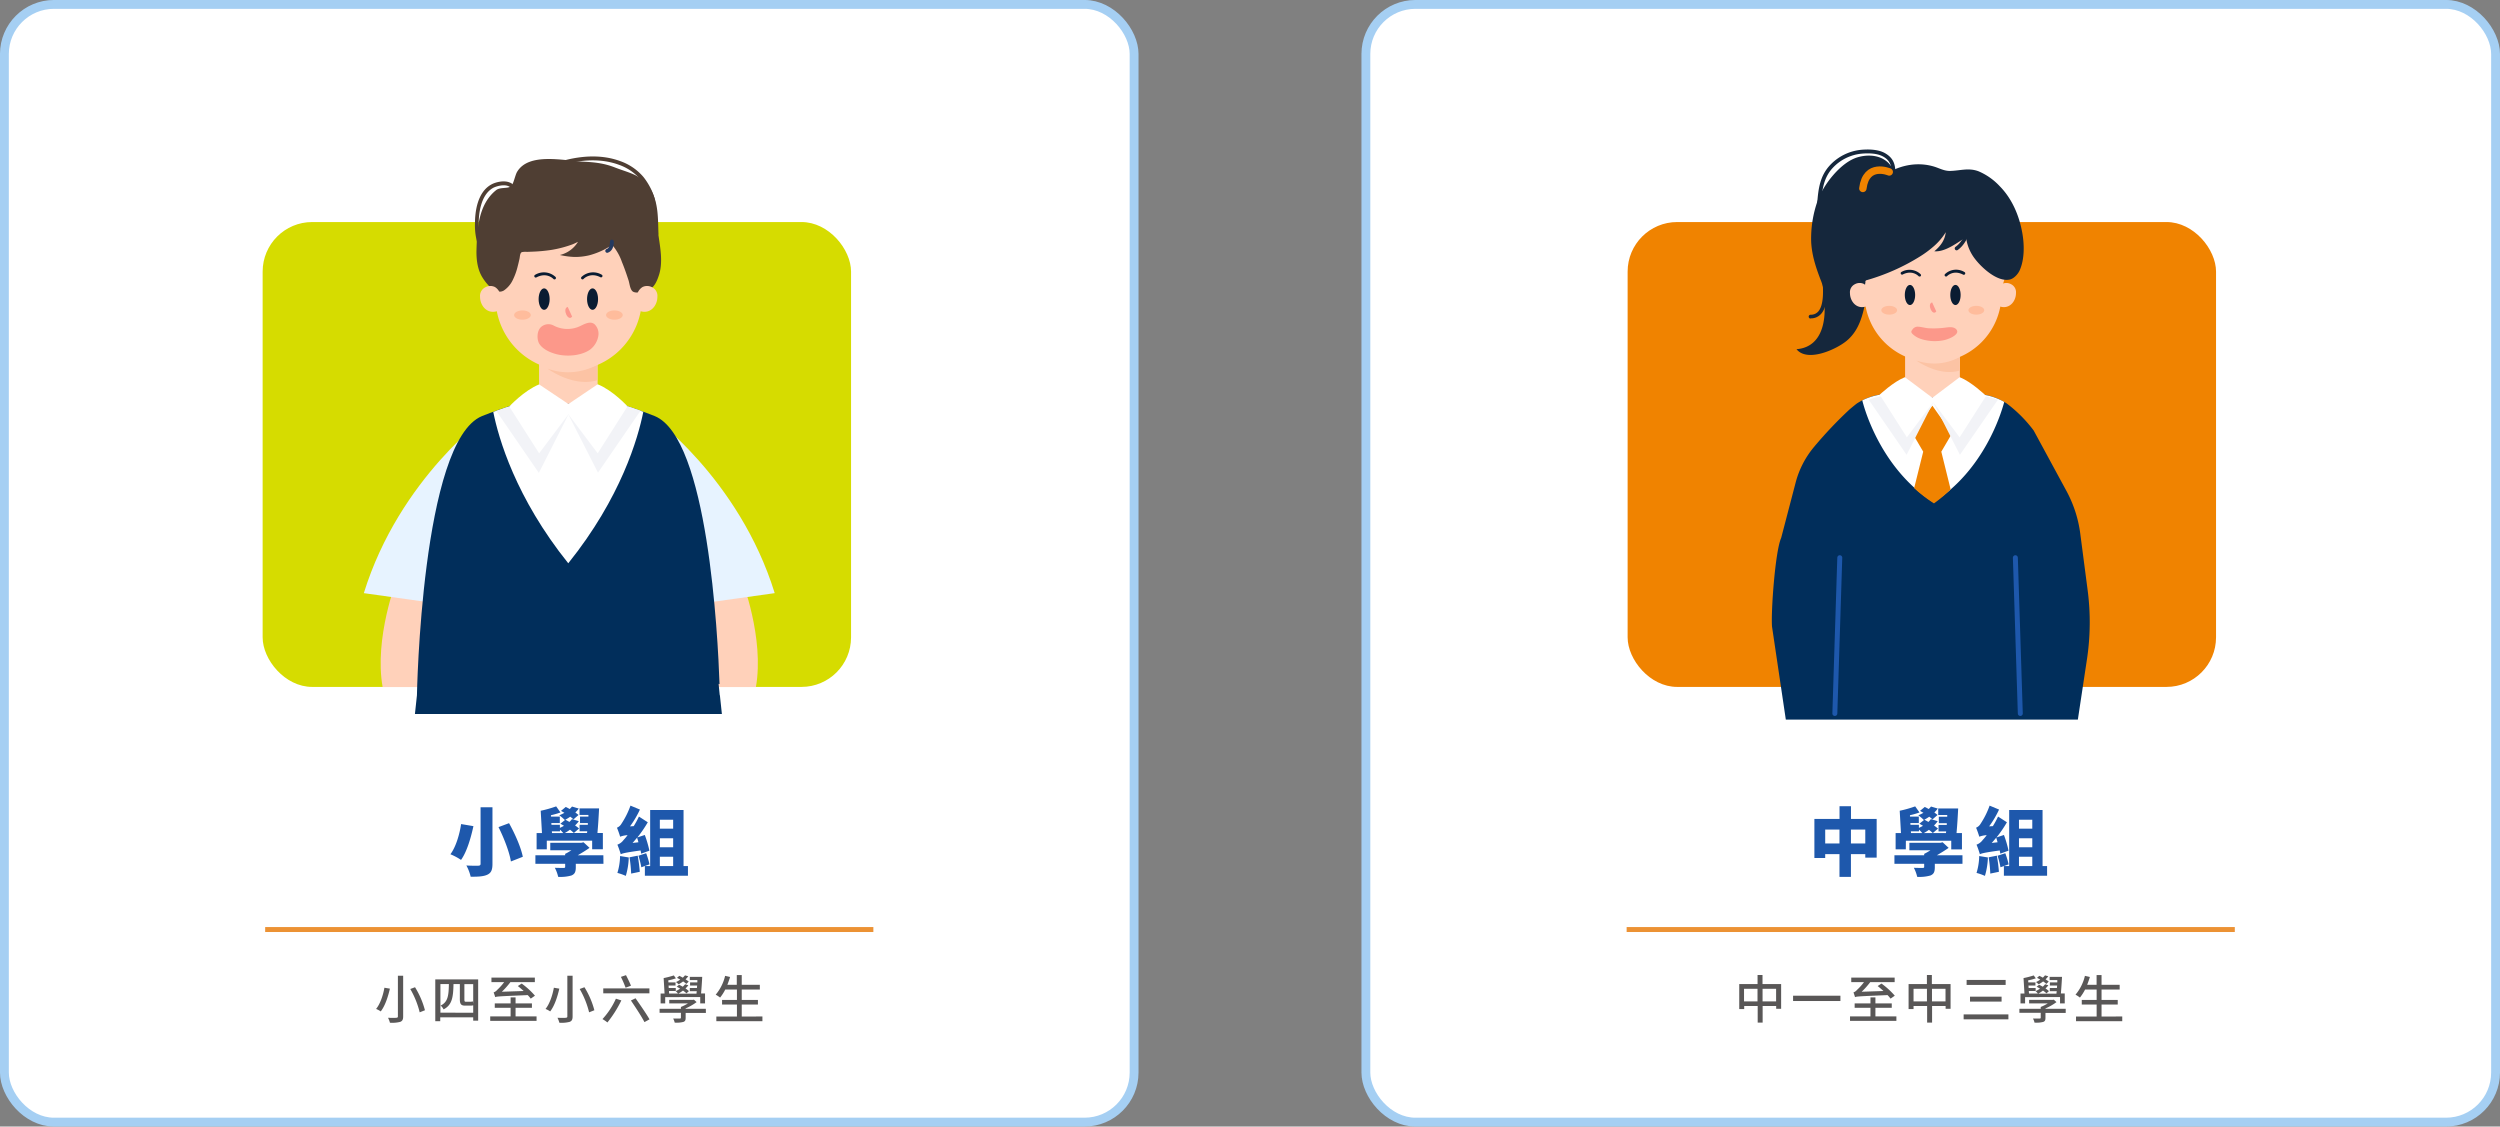 <svg xmlns="http://www.w3.org/2000/svg" viewBox="0 0 1008.6 454.49">
  <rect x="0" y="0" width="1008.6" height="454.49" fill="#808080" stroke="none"/>
  <defs>
    <style>
      .cls-1, .cls-14 {
        fill: #fff;
      }

      .cls-1 {
        stroke: #a5cff3;
        stroke-width: 3.57px;
      }

      .cls-1, .cls-17, .cls-18 {
        stroke-linecap: round;
        stroke-linejoin: round;
      }

      .cls-2 {
        fill: #d6dc00;
      }

      .cls-3 {
        fill: #f08300;
      }

      .cls-4 {
        fill: #ffd1ba;
      }

      .cls-5 {
        fill: #4f3e33;
      }

      .cls-6 {
        fill: #fcc3a4;
      }

      .cls-7 {
        fill: #0a1c32;
      }

      .cls-8 {
        fill: #fc988a;
      }

      .cls-9 {
        fill: #fd988d;
      }

      .cls-10 {
        fill: #ffbc9c;
      }

      .cls-11 {
        fill: #243a61;
      }

      .cls-12 {
        fill: #e7f3ff;
      }

      .cls-13 {
        fill: #012e5b;
      }

      .cls-15 {
        fill: #f2f3f7;
      }

      .cls-16 {
        fill: #15273c;
      }

      .cls-17, .cls-18, .cls-21 {
        fill: none;
      }

      .cls-17 {
        stroke: #1e58ac;
      }

      .cls-17, .cls-21 {
        stroke-width: 2px;
      }

      .cls-18 {
        stroke: #f08300;
        stroke-width: 3px;
      }

      .cls-19 {
        fill: #595757;
      }

      .cls-20 {
        fill: #1e58ac;
      }

      .cls-21 {
        stroke: #ec9234;
        stroke-miterlimit: 10;
      }
    </style>
  </defs>
  <g id="图层_2" data-name="图层 2">
    <g id="graphic">
      <rect class="cls-1" x="1.78" y="1.78" width="455.76" height="450.93" rx="20"/>
      <rect class="cls-1" x="551.05" y="1.78" width="455.76" height="450.93" rx="20"/>
      <rect class="cls-2" x="105.96" y="89.58" width="237.39" height="187.55" rx="20"/>
      <rect class="cls-3" x="656.65" y="89.58" width="237.39" height="187.55" rx="20"/>
      <g>
        <path class="cls-4" d="M299.23,233.75s9.24,23.63,5.73,43.45H279.25l1.11-42.34Z"/>
        <path class="cls-5" d="M193.83,100.15a.79.79,0,0,1-.73-.5,25.68,25.68,0,0,1-1.48-9.4c0-4.63.88-12.85,6.81-15.93,1.56-.81,4.76-1.67,7.17-.71A4,4,0,0,1,208,76.05a.78.78,0,0,1-1.48.52A2.43,2.43,0,0,0,205,75.06c-1.81-.71-4.53,0-5.88.65-5.39,2.8-6,11.1-6,14.54a24.1,24.1,0,0,0,1.38,8.83.77.77,0,0,1-.44,1A.75.75,0,0,1,193.83,100.15Z"/>
        <path class="cls-5" d="M263.6,83.28a.78.78,0,0,1-.78-.78c0-3-2.32-7.52-4.54-10.2a20,20,0,0,0-8.59-5.82c-6-2.21-13-2.37-20.89-.46a43.09,43.09,0,0,1-10.35.84.78.78,0,0,1,0-1.56,41.06,41.06,0,0,0,10-.8c8.21-2,15.55-1.81,21.8.51a21.68,21.68,0,0,1,9.26,6.3c1.95,2.36,4.86,7.3,4.89,11.18a.8.8,0,0,1-.78.79Z"/>
        <g>
          <path class="cls-4" d="M217.48,134.09v28.72h.1c.31.39,2.57,2,11.47,2s11.56-1.58,12-2h.06V134.09Z"/>
          <path class="cls-6" d="M220.9,148.72s10.26,7.63,20,4.7v-6.26A24.21,24.21,0,0,1,220.9,148.72Z"/>
          <polygon class="cls-4" points="205.87 114.74 200.39 114.74 209.44 87.03 232.55 78.36 255.8 87.54 261.85 108.45 258.99 117.89 205.87 114.74"/>
          <path class="cls-4" d="M259,120.07a29.54,29.54,0,1,1-29.54-29.54A29.53,29.53,0,0,1,259,120.07Z"/>
          <path class="cls-5" d="M265.64,93.89c-.21-5.76,0-12-3-17.18-3.66-6.27-8.22-6.68-14.53-9.14-4.37-1.7-8.06-2.11-12.88-2.35-7.76-.39-21.86-3.81-26.6,4.09-.83,1.38-1.43,5-2.48,5.83-1.35,1.08-4.37.27-6,1.58-7.13,5.68-7.67,15.68-7.91,23.93-.12,3.84.34,8,2.41,11.31,1.54,2.47,5.18,7.18,8.59,5.26a10.58,10.58,0,0,0,3.65-4.3,26,26,0,0,0,2-5.61c.25-.94.46-1.87.68-2.81s.16-2.44,1-2.79a7.74,7.74,0,0,1,2.05-.09l2-.08a67.88,67.88,0,0,0,7.8-.71,46.21,46.21,0,0,0,8.39-2.19c.8-.3,1.6-.72,2.37-1.07a11.72,11.72,0,0,1-7.31,5.31,32,32,0,0,0,5.93.79,24.69,24.69,0,0,0,5.87-.66,29.86,29.86,0,0,0,7.83-3.3c.33-.19.66-.39,1-.55.54-.25.51-.28.94.21a21.25,21.25,0,0,1,3.48,6.35c1,2.41,1.83,4.85,2.64,7.32.43,1.31.54,3.21,1.45,4.3,1.25,1.5,5.82.19,7.24-.66,1.94-1.17,2.89-3.53,3.59-5.67,1.69-5.16.53-11-.2-16.19C265.68,94.51,265.66,94.2,265.64,93.89Z"/>
          <g>
            <g>
              <path class="cls-7" d="M221.75,120.67c0,2.39-1,4.33-2.23,4.33s-2.22-1.94-2.22-4.33,1-4.33,2.22-4.33S221.75,118.28,221.75,120.67Z"/>
              <path class="cls-7" d="M241.28,120.67c0,2.39-1,4.33-2.22,4.33s-2.22-1.94-2.22-4.33,1-4.33,2.22-4.33S241.28,118.28,241.28,120.67Z"/>
            </g>
            <path class="cls-7" d="M235,112.72a.58.58,0,0,1-.4-.16.59.59,0,0,1,0-.83,6.85,6.85,0,0,1,8.25-.85.58.58,0,0,1-.55,1c-4.17-2.19-6.81.59-6.84.62A.56.56,0,0,1,235,112.72Z"/>
            <path class="cls-7" d="M223.69,112.72a.56.56,0,0,1-.43-.19c-.12-.12-2.71-2.8-6.85-.62a.57.57,0,0,1-.79-.24.58.58,0,0,1,.25-.79,6.86,6.86,0,0,1,8.25.85.59.59,0,0,1,0,.83A.54.54,0,0,1,223.69,112.72Z"/>
            <path class="cls-8" d="M241.46,135c0-.07,0-.14,0-.2a5.26,5.26,0,0,0-1.7-4.08c-1.71-1.28-3.91,0-5.55.76a11.89,11.89,0,0,1-10.76-.1,4.45,4.45,0,0,0-5.21.59c-1.69,1.55-1.76,5.17-.54,6.92,1.5,2.14,4.35,3.36,6.8,4,4.14,1.08,9.83.69,13.45-1.76A8.67,8.67,0,0,0,241.46,135Z"/>
            <path class="cls-9" d="M229.05,123.83c-2.35.55.08,6.13,1.77,3.9Z"/>
            <path class="cls-10" d="M214.15,127.11c0,1-1.51,1.87-3.37,1.87s-3.37-.84-3.37-1.87,1.51-1.87,3.37-1.87S214.15,126.08,214.15,127.11Z"/>
            <path class="cls-10" d="M244.51,127.11c0,1,1.51,1.87,3.37,1.87s3.36-.84,3.36-1.87-1.5-1.87-3.36-1.87S244.51,126.08,244.51,127.11Z"/>
          </g>
        </g>
        <path class="cls-11" d="M245,102a.78.78,0,0,1-.26-1.52c1.15-.41,1.33-2,1.34-3a.78.78,0,0,1,.78-.78h0a.78.78,0,0,1,.78.79c0,2.33-.86,3.9-2.38,4.44A.75.75,0,0,1,245,102Z"/>
        <path class="cls-4" d="M200.27,125.61c1.78-.48,2.24-2.9,2.07-4.48-.24-2.12-.73-4.09-2.66-5.33a4.2,4.2,0,0,0-3.94.14,3.86,3.86,0,0,0-2.07,3.78C193.67,123.27,196.42,126.65,200.27,125.61Z"/>
        <path class="cls-4" d="M258.63,125.61c-1.78-.48-2.24-2.9-2.07-4.48.24-2.12.73-4.09,2.66-5.33a4.2,4.2,0,0,1,3.94.14,3.84,3.84,0,0,1,2.06,3.78C265.23,123.27,262.48,126.65,258.63,125.61Z"/>
        <path class="cls-12" d="M256.11,184.33,261.85,167s36.27,25.68,50.7,72.3L264.82,246Z"/>
        <path class="cls-4" d="M160.1,233.75s-9.24,23.63-5.73,43.45h25.71L179,234.86Z"/>
        <path class="cls-12" d="M203.22,184.33,197.48,167s-36.27,25.68-50.7,72.3L194.51,246Z"/>
        <path class="cls-13" d="M290.43,280.46h-.06v0l-.46-4.59.38.15c-.68-19.78-4.71-99.35-26.13-108.15-4.47-1.79-9.24-3.48-14.32-5l-20.52.06-20.53-.06c-5.09,1.52-9.87,3.21-14.34,5C170,178,168.21,280.5,168.21,280.5l-.81,7.56s123.84,0,123.84,0Z"/>
        <g>
          <path class="cls-14" d="M199,166.18c2.11,10.56,9,34.57,30.26,61.07,21.33-26.55,28.18-50.6,30.28-61.12q-4.63-1.71-9.67-3.22l-20.52.06-20.52-.06C205.38,163.93,202.11,165,199,166.18Z"/>
          <g>
            <path class="cls-15" d="M205.45,164c-1.78.57-3.53,1.17-5.23,1.78l17.17,25L229.45,167l-11.94,15.88Z"/>
            <path class="cls-15" d="M241.13,182.88,229.19,167l12.06,23.69,17.17-25c-1.71-.61-3.45-1.21-5.24-1.78Z"/>
          </g>
          <path class="cls-14" d="M210.72,165.89,205.45,164s6-6.48,12.06-8.91L229.32,163Z"/>
          <path class="cls-14" d="M247.92,165.89l5.26-1.94s-5.94-6.48-12.05-8.91L229.32,163Z"/>
        </g>
      </g>
      <g>
        <g>
          <g>
            <path class="cls-13" d="M820.47,173.69a54.55,54.55,0,0,0-10.84-10.89A24.33,24.33,0,0,0,798.55,159l-19.17.06L760.21,159a24.33,24.33,0,0,0-11.08,3.78c-1,.78-2,1.6-3,2.45a168.48,168.48,0,0,0-14.32,15.13,37,37,0,0,0-7.4,14.42L718.6,217c-2.42,5.32-4.18,30-3.69,35.86l5.56,37.45H838.29L842,265.73a99.81,99.81,0,0,0,.24-27.62l-3-23A49.54,49.54,0,0,0,833.65,198Z"/>
            <path class="cls-16" d="M756.21,98.28c1.37-9.18,9.76-17,8.41-26.67-1.08-7.74-8.31-10.15-15.14-8.17S735.63,74.5,733.33,80.92A45.53,45.53,0,0,0,730.7,97.6c.29,5.68,2.06,10.8,4.09,16,1.34,3.42,1.39,7.88,1.35,11.53-.07,7.57-2.78,15.07-11.36,15.75,4.38,5.48,16.2,0,20.25-3.4,5.18-4.3,6.58-10.67,7.82-17,.72-3.64,2.25-7.06,2.69-10.76S755.64,102.08,756.21,98.28Z"/>
            <path class="cls-16" d="M730.48,128.53a.78.78,0,1,1,0-1.56,3.89,3.89,0,0,0,3-1.22c2.46-2.63,2-9,1.9-11.34-.1-1.58-.25-3.2-.39-4.76-.21-2.28-.43-4.63-.51-7-.09-2.68-.4-5.43-.69-8.09a68,68,0,0,1-.63-12.85c.44-5.67,1.12-10.71,5.07-15a19.88,19.88,0,0,1,12.5-6.26c2.84-.27,6.81-.26,9.63,1.27,3.59,2,4.32,4.66,4.32,8.12a.78.78,0,0,1-1.56,0c0-3.07-.58-5.15-3.5-6.74-2.48-1.35-6.12-1.34-8.74-1.09a18.3,18.3,0,0,0-11.51,5.76c-3.6,3.88-4.24,8.65-4.65,14a67.62,67.62,0,0,0,.62,12.55c.3,2.7.61,5.48.7,8.22.08,2.29.3,4.62.5,6.88.15,1.57.3,3.19.4,4.8.28,4.37.27,9.74-2.32,12.5a5.42,5.42,0,0,1-4.14,1.72Z"/>
            <g>
              <path class="cls-4" d="M768.59,131.66v27h.14c.29.39,2.4,1.84,10.73,1.84s10.83-1.45,11.24-1.84h0v-27Z"/>
              <path class="cls-6" d="M773,145.36s9.05,6.73,17.65,4.14V144A21.31,21.31,0,0,1,773,145.36Z"/>
              <polygon class="cls-4" points="757.76 113.68 752.63 113.68 761.11 87.69 782.74 79.54 804.5 88.12 810.17 107.69 807.49 116.58 757.76 113.68"/>
              <path class="cls-4" d="M807.49,118.55A27.65,27.65,0,1,1,779.84,90.9,27.65,27.65,0,0,1,807.49,118.55Z"/>
              <path class="cls-16" d="M815.86,93.88c-1.22-6.88-4.15-13.78-9.11-18.78a25.08,25.08,0,0,0-8.54-6c-4.1-1.54-7.49-.19-11.6-.14-2.26,0-4-1-6.1-1.68C770,64,759,69.17,752.76,77.71a39.23,39.23,0,0,0-7.6,21,30.48,30.48,0,0,0,.59,9.09c.46,1.83,1.8,6.35,4.17,6a20.67,20.67,0,0,0,2.45-.56,84.53,84.53,0,0,0,22.6-10,42.59,42.59,0,0,0,5.33-4A24.89,24.89,0,0,0,785,93.68c-.38,3.31-2.12,5.57-4.61,7.7,4.43.36,9.3-3.53,12.79-5.66a17.73,17.73,0,0,0,3.61,8.73c2.71,3.55,9,9.4,14,8.33,1.73-.37,3.38-2.22,4.06-3.79C816.68,104.84,816.81,99.19,815.86,93.88Z"/>
              <path class="cls-4" d="M752.52,123.73c1.67-.44,2.11-2.71,1.94-4.18-.22-2-.68-3.84-2.49-5a4,4,0,0,0-3.69.14,3.58,3.58,0,0,0-1.93,3.53C746.35,121.54,748.92,124.71,752.52,123.73Z"/>
              <path class="cls-4" d="M807.15,123.73c-1.66-.44-2.1-2.71-1.93-4.18.22-2,.68-3.84,2.49-5a4,4,0,0,1,3.69.14,3.59,3.59,0,0,1,1.93,3.53C813.33,121.54,810.76,124.71,807.15,123.73Z"/>
              <g>
                <g>
                  <path class="cls-7" d="M772.65,119c0,2.25-.94,4.07-2.09,4.07s-2.09-1.82-2.09-4.07.94-4.06,2.09-4.06S772.65,116.76,772.65,119Z"/>
                  <path class="cls-7" d="M791,119c0,2.25-.94,4.07-2.09,4.07s-2.09-1.82-2.09-4.07.93-4.06,2.09-4.06S791,116.76,791,119Z"/>
                  <g>
                    <path class="cls-7" d="M785.1,111.56a.57.57,0,0,1-.4-.16.57.57,0,0,1,0-.82,6.48,6.48,0,0,1,7.85-.82.57.57,0,0,1,.24.79.58.58,0,0,1-.79.25c-3.93-2.07-6.42.55-6.44.57A.57.57,0,0,1,785.1,111.56Z"/>
                    <path class="cls-7" d="M774.41,111.56a.56.56,0,0,1-.43-.19c-.1-.1-2.55-2.63-6.45-.57a.59.59,0,0,1-.54-1,6.49,6.49,0,0,1,7.85.82.57.57,0,0,1,0,.82A.54.54,0,0,1,774.41,111.56Z"/>
                    <path class="cls-10" d="M765.37,125.16c0,1-1.43,1.78-3.19,1.78s-3.19-.8-3.19-1.78,1.43-1.77,3.19-1.77S765.37,124.18,765.37,125.16Z"/>
                    <path class="cls-10" d="M794.14,125.16c0,1,1.42,1.78,3.19,1.78s3.19-.8,3.19-1.78-1.43-1.77-3.19-1.77S794.14,124.18,794.14,125.16Z"/>
                  </g>
                </g>
                <path class="cls-8" d="M789.63,133.64a1.6,1.6,0,0,0-.57-.95c-1.16-1-2.95-.68-4.57-.47a36.8,36.8,0,0,1-6.29.22c-1.58-.07-3.14-.67-4.73-.64a2.57,2.57,0,0,0-2,1.27c-.54.68-.47,1.08.19,1.74a9,9,0,0,0,3.52,2,18.13,18.13,0,0,0,9.26.4C786.39,136.75,789.82,135.25,789.63,133.64Z"/>
                <path class="cls-9" d="M779.51,122c-2.21.52.07,5.75,1.66,3.66Z"/>
              </g>
            </g>
            <path class="cls-16" d="M789.4,101a.78.78,0,0,1-.45-1.42c2-1.43,3-3.38,4.09-5.65l.16-.31a.78.78,0,0,1,1-.36.78.78,0,0,1,.36,1.05l-.15.31c-1.17,2.35-2.26,4.58-4.6,6.24A.8.8,0,0,1,789.4,101Z"/>
            <g>
              <path class="cls-14" d="M758.29,159.28s5.56-5.27,10.22-7.11l11.06,8.29L771.15,165Z"/>
              <path class="cls-14" d="M800.85,159.34s-5.57-5.33-10.23-7.17l-11,8.29L788,165Z"/>
              <path class="cls-14" d="M808.59,162.15a25.16,25.16,0,0,0-10-3.13l-19,1.44L760.21,159a25.68,25.68,0,0,0-8.89,2.52c.15.65,6.36,26.91,28.71,41.13C800.63,189.57,807.52,166.24,808.59,162.15Z"/>
            </g>
            <path class="cls-3" d="M779.6,163.68l-8,11.2,4.3,7.34-3.66,14.72a58.25,58.25,0,0,0,8,6.15,58.14,58.14,0,0,0,6.73-5.63l-3.77-15.24,4.3-7.34Z"/>
            <g>
              <path class="cls-15" d="M758.79,159.92a25.77,25.77,0,0,0-4.88,1.34l15.29,22.23,10.87-21.36-10.76,14.31Z"/>
              <path class="cls-15" d="M790.59,176.44l-10.76-14.31,10.88,21.36L806,161.31A26,26,0,0,0,801.1,160Z"/>
            </g>
          </g>
          <line class="cls-17" x1="740.25" y1="287.85" x2="742.24" y2="225"/>
          <line class="cls-17" x1="815.07" y1="287.85" x2="813.08" y2="225"/>
        </g>
        <path class="cls-18" d="M762.19,69.37s-9.31-4-10.64,6.65"/>
      </g>
    </g>
    <g id="word">
      <g>
        <path class="cls-19" d="M157.3,398.86c-.7,3.06-1.87,6.86-3.7,9.19a8.81,8.81,0,0,0-1.87-1c1.77-2.18,2.88-5.79,3.36-8.56Zm5.35-5.21v16.4c0,1.3-.33,1.86-1.15,2.2a13,13,0,0,1-4.18.36,9.36,9.36,0,0,0-.78-2c1.43.06,3,.06,3.4,0s.59-.14.59-.56v-16.4Zm4.79,4.64a34,34,0,0,1,4,9.28l-2.12.84a35.67,35.67,0,0,0-3.8-9.41Z"/>
        <path class="cls-19" d="M192.91,395.14v16.65h-2v-1.35H177.61V412h-2V395.14Zm-2,13.44v-3a4.31,4.31,0,0,1-1.28.13h-2.05c-1.68,0-2.06-.8-2.06-2.64V397h-2.56c-.11,5.37-.57,8.46-4,10.22a5.16,5.16,0,0,0-1.18-1.53c2.94-1.47,3.23-4,3.32-8.69h-3.42v11.55Zm0-11.55h-3.56v6.11c0,.69.06,1,.5,1h1.74a6.28,6.28,0,0,0,1.24-.12c0,.33.06.69.08,1Z"/>
        <path class="cls-19" d="M216.47,410.05v1.82h-18.7v-1.82H206V406.6h-6.39v-1.8H206v-2.42h2v2.42h6.6v1.8h-6.6v3.45Zm-2.35-7.16a13.42,13.42,0,0,0-1.22-1.43c-11,.48-12.26.5-13.12.82-.1-.4-.42-1.39-.63-1.91a3.21,3.21,0,0,0,1.43-1,22,22,0,0,0,2.83-3.15h-5.14v-1.81h17.51v1.81h-9.85a32.58,32.58,0,0,1-3.46,3.89l8.8-.3c-.78-.71-1.6-1.4-2.36-2l1.56-1a31,31,0,0,1,5.35,4.89Z"/>
        <path class="cls-19" d="M225.65,398.86c-.69,3.06-1.87,6.86-3.69,9.19a9.33,9.33,0,0,0-1.87-1c1.76-2.18,2.87-5.79,3.36-8.56Zm5.36-5.21v16.4c0,1.3-.34,1.86-1.16,2.2a12.93,12.93,0,0,1-4.18.36,9.31,9.31,0,0,0-.77-2c1.42.06,3,.06,3.4,0s.59-.14.59-.56v-16.4Zm4.78,4.64a33.72,33.72,0,0,1,4,9.28l-2.12.84a35.67,35.67,0,0,0-3.8-9.41Z"/>
        <path class="cls-19" d="M250.68,403.6a46.53,46.53,0,0,1-5.62,8.9,16,16,0,0,0-2-1.36,30.16,30.16,0,0,0,5.42-8.23ZM262,398.75v2H243.38v-2Zm-9.45-5.33c.7,1.36,1.6,3.15,2,4.26l-2.16.8a42.49,42.49,0,0,0-1.89-4.37Zm3.85,9.32c1.86,2.67,4.4,6.3,5.64,8.5L260,412.36c-1.12-2.21-3.59-5.95-5.46-8.72Z"/>
        <path class="cls-19" d="M284.79,408.66h-8.17v2c0,.92-.21,1.38-.95,1.63a11.12,11.12,0,0,1-3.46.28,7.1,7.1,0,0,0-.63-1.66c1.15,0,2.37,0,2.69,0s.44-.08.44-.36v-1.95H266.1v-1.6h8.61v-.75a19.77,19.77,0,0,0,2.83-1.43H270v-1.43h9.51l.42-.1,1.11,1a22.39,22.39,0,0,1-4.45,2.54v.16h8.17Zm-16.42-3.84h-1.85v-4h1.59l-.37-6.22a38.55,38.55,0,0,0,4.11-1.07l.84,1.16a19.49,19.49,0,0,1-3.08.82l.06.84h2.87v1.26h-2.81l.06,1h2.84v1.24a11.31,11.31,0,0,0,1.76-1,15.31,15.31,0,0,0-1.36-.75l.94-.82c.46.23,1,.5,1.47.8a6.4,6.4,0,0,0,.95-1l1.32.42a11.26,11.26,0,0,1-1.15,1.28,11.13,11.13,0,0,1,1.38,1.07l-1,.9a9.89,9.89,0,0,0-1.4-1.11,17,17,0,0,1-1.89,1.24H281c0-.32.06-.63.1-1H278.3v-1.28h2.87l.09-1H278.4v-1.26h2.94l0-.95H278.3v-1.28h5c-.1,2.12-.29,4.81-.46,6.7h1.6v4H282.5v-2.54H268.37Zm1.57-4h3.59a5.69,5.69,0,0,0-1-1H269.9Zm6.95-3.87a8,8,0,0,0-1.3-1,12.12,12.12,0,0,1-1.81,1.15,9.2,9.2,0,0,0-1.07-.9,8.83,8.83,0,0,0,1.72-1,11.86,11.86,0,0,0-1.32-.69l.95-.82c.44.21.94.46,1.4.74a6.37,6.37,0,0,0,.89-.93l1.32.36a10.3,10.3,0,0,1-1.09,1.24,10.7,10.7,0,0,1,1.28.92Z"/>
        <path class="cls-19" d="M307.59,410.09V412H289v-1.89h8.31v-4.83h-6v-1.87h6v-4.2H292.6a17.69,17.69,0,0,1-2.08,3.25,13,13,0,0,0-1.78-1.17,18.2,18.2,0,0,0,3.8-7.6l2,.46c-.31,1.07-.69,2.14-1.09,3.15h3.8v-3.91h2v3.91h7.3v1.91h-7.3v4.2h6.53v1.87h-6.53v4.83Z"/>
      </g>
      <g>
        <path class="cls-19" d="M718.58,397v10h-2v-1.13h-5.46v6.68h-2v-6.68h-5.44v1.24h-2V397h7.39v-3.66h2V397Zm-9.53,7v-5.08h-5.44V404Zm7.5,0v-5.08h-5.46V404Z"/>
        <path class="cls-19" d="M742.5,401.71v2.14H723.4v-2.14Z"/>
        <path class="cls-19" d="M765.08,410.05v1.82H746.37v-1.82h8.25V406.6h-6.38v-1.8h6.38v-2.42h2v2.42h6.59v1.8h-6.59v3.45Zm-2.35-7.16a16.27,16.27,0,0,0-1.22-1.43c-11,.48-12.26.5-13.12.82-.11-.4-.42-1.39-.63-1.91a3.14,3.14,0,0,0,1.42-1,21.93,21.93,0,0,0,2.84-3.15h-5.15v-1.81h17.51v1.81h-9.84a31.78,31.78,0,0,1-3.47,3.89l8.8-.3c-.78-.71-1.59-1.4-2.35-2l1.55-1a31.51,31.51,0,0,1,5.36,4.89Z"/>
        <path class="cls-19" d="M786.94,397v10h-2v-1.13h-5.46v6.68h-2v-6.68H772v1.24h-2V397h7.39v-3.66h2V397Zm-9.53,7v-5.08H772V404Zm7.49,0v-5.08h-5.46V404Z"/>
        <path class="cls-19" d="M810.27,409.25v2H792.21v-2Zm-1.11-13.9v2H793.41v-2Zm-1.64,6.74v2H794.78v-2Z"/>
        <path class="cls-19" d="M833.39,408.66h-8.17v2c0,.92-.21,1.38-.94,1.63a11.23,11.23,0,0,1-3.47.28,6.31,6.31,0,0,0-.63-1.66c1.16,0,2.38,0,2.69,0s.44-.08.44-.36v-1.95H814.7v-1.6h8.61v-.75a19.36,19.36,0,0,0,2.84-1.43h-7.52v-1.43h9.51l.42-.1,1.11,1a21.84,21.84,0,0,1-4.45,2.54v.16h8.17ZM817,404.82h-1.85v-4h1.6l-.38-6.22a38.74,38.74,0,0,0,4.12-1.07l.84,1.16a19.92,19.92,0,0,1-3.09.82l.06.84h2.88v1.26h-2.81l.06,1h2.83v1.24a11.89,11.89,0,0,0,1.77-1,15.46,15.46,0,0,0-1.37-.75l1-.82c.46.23,1,.5,1.47.8a6.31,6.31,0,0,0,.94-1l1.33.42a11.37,11.37,0,0,1-1.16,1.28,10.59,10.59,0,0,1,1.39,1.07l-1,.9a10.68,10.68,0,0,0-1.41-1.11,17,17,0,0,1-1.89,1.24h7.33c0-.32.06-.63.11-1h-2.8v-1.28h2.88l.08-1H827v-1.26H830l0-.95H826.9v-1.28h5c-.11,2.12-.29,4.81-.46,6.7H833v4H831.1v-2.54H817Zm1.58-4h3.59a6.06,6.06,0,0,0-1-1H818.5Zm7-3.87a8.09,8.09,0,0,0-1.31-1,11.56,11.56,0,0,1-1.8,1.15,10.12,10.12,0,0,0-1.07-.9,9.13,9.13,0,0,0,1.72-1,11.86,11.86,0,0,0-1.32-.69l.94-.82c.44.21,1,.46,1.41.74a5.79,5.79,0,0,0,.88-.93l1.32.36a9.49,9.49,0,0,1-1.09,1.24,9.29,9.29,0,0,1,1.28.92Z"/>
        <path class="cls-19" d="M856.2,410.09V412H837.55v-1.89h8.32v-4.83h-6v-1.87h6v-4.2h-4.66a18.81,18.81,0,0,1-2.08,3.25,12.58,12.58,0,0,0-1.79-1.17,18.08,18.08,0,0,0,3.8-7.6l2,.46c-.32,1.07-.69,2.14-1.09,3.15h3.8v-3.91h2v3.91h7.31v1.91h-7.31v4.2h6.53v1.87h-6.53v4.83Z"/>
      </g>
      <g>
        <path class="cls-20" d="M191,333.3c-1,4.59-2.61,10.29-5,13.62a24.55,24.55,0,0,0-4.29-2.28c2.28-3,3.75-8.31,4.32-12.18Zm7.68-7.62v22.8c0,2.52-.54,3.69-2.07,4.41s-3.75.84-6.72.81a17.85,17.85,0,0,0-1.74-4.53c1.86.12,4.14.12,4.8.09s.93-.21.93-.81V325.68Zm6.69,6.42c2.37,4.26,4.8,9.72,5.55,13.56l-4.8,1.89c-.57-3.69-2.76-9.39-5-13.86Z"/>
        <path class="cls-20" d="M243.46,348.48H232.3v1.38c0,1.86-.39,2.79-1.8,3.36a16.14,16.14,0,0,1-5.31.54,14.51,14.51,0,0,0-1.35-3.66c1.23.06,3.09.06,3.54.06s.63-.09.63-.45v-1.23H216v-3.42h12v-.57a25.12,25.12,0,0,0,2.55-1.47H222v-3h12.51l.9-.21,2.43,2.25c-1.41,1-3.06,2-4.77,3h10.35Zm-22.86-5.82h-4.11v-6.57h2.16l-.51-9a46.69,46.69,0,0,0,6.24-1.77l1.74,2.46a30.68,30.68,0,0,1-3.84,1.11l0,.57h3.57v2.61h-3.42l.06.69h3.39V334a17,17,0,0,0,1.65-.84c-.48-.3-1-.6-1.44-.84l2-1.62q.77.4,1.62.9a7.39,7.39,0,0,0,1.05-1.14l2.76.84A11.54,11.54,0,0,1,232,333a17.13,17.13,0,0,1,1.62,1.26l-2.1,1.8a16,16,0,0,0-1.56-1.32,19.87,19.87,0,0,1-2.07,1.32h8.94l.09-.69h-3.09v-2.61h3.33l0-.69H234v-2.61h3.39l0-.69H233.8v-2.64h7.89c-.15,3.24-.39,7-.66,9.93h2.19v6.57H238.9v-3.48H220.6Zm2.1-6.57h4.56c-.36-.39-.9-1-1.35-1.38v.69h-3.27Zm8.67-5.52a14.28,14.28,0,0,0-1.32-1.08,17,17,0,0,1-2.19,1.32,17.47,17.47,0,0,0-2.22-1.89,16.57,16.57,0,0,0,2.07-1c-.48-.27-.93-.54-1.38-.78l1.92-1.59c.51.24,1.05.54,1.59.84a9.38,9.38,0,0,0,.93-1l2.73.81a13.41,13.41,0,0,1-1.38,1.59c.48.36.93.72,1.29,1Z"/>
        <path class="cls-20" d="M258.67,344.4a11.94,11.94,0,0,0-.24-1.29c-6,.84-7.23,1.14-8,1.53a35.73,35.73,0,0,0-1.35-3.87,5.36,5.36,0,0,0,2.52-1.92,17.69,17.69,0,0,0,1.59-1.92,10.4,10.4,0,0,0-3,.63,33.84,33.84,0,0,0-1.29-3.63,3.68,3.68,0,0,0,1.83-1.62,33.12,33.12,0,0,0,3.63-7.29l3.81,1.59a39.41,39.41,0,0,1-4,6.78l1.5-.09a37,37,0,0,0,2.1-3.87l3.57,2.31a47.22,47.22,0,0,1-4.2,6.12l3-1A46.2,46.2,0,0,1,262,343.2Zm-5,1.53a28.77,28.77,0,0,1-1.2,7.44,21.62,21.62,0,0,0-3.39-1.2,24.54,24.54,0,0,0,1.08-6.81Zm3.6-.72a61.55,61.55,0,0,1,.84,6.51l-3.48.72a54.1,54.1,0,0,0-.66-6.57Zm.3-5.4c-.18-.66-.36-1.29-.54-1.86-.6.72-1.2,1.44-1.83,2.13Zm3.12,4.41a35.54,35.54,0,0,1,1.35,4.5l-3.3,1.17a36.37,36.37,0,0,0-1.17-4.65Zm16.86,5.19v3.9H260.17v-3.9h2.13V326.79h13.47v22.62Zm-11.34-18.69v3.6h5.37v-3.6Zm5.37,7.47h-5.37v3.63h5.37Zm-5.37,11.22h5.37v-3.78h-5.37Z"/>
      </g>
      <g>
        <path class="cls-20" d="M757.12,330.39V346h-4.59v-1.41h-5.79v9.18h-4.62v-9.18h-5.76v1.56H732V330.39h10.14v-5.13h4.62v5.13Zm-15,9.9v-5.61h-5.76v5.61Zm10.41,0v-5.61h-5.79v5.61Z"/>
        <path class="cls-20" d="M791.74,348.48H780.58v1.38c0,1.86-.39,2.79-1.8,3.36a16.14,16.14,0,0,1-5.31.54,14.51,14.51,0,0,0-1.35-3.66c1.23.06,3.09.06,3.54.06s.63-.09.63-.45v-1.23h-12v-3.42h12v-.57a25.12,25.12,0,0,0,2.55-1.47h-8.52v-3h12.51l.9-.21,2.43,2.25c-1.41,1-3.06,2-4.77,3h10.35Zm-22.86-5.82h-4.11v-6.57h2.16l-.51-9a46.69,46.69,0,0,0,6.24-1.77l1.74,2.46a30.68,30.68,0,0,1-3.84,1.11l0,.57h3.57v2.61h-3.42l.06.69h3.39V334a17,17,0,0,0,1.65-.84c-.48-.3-1-.6-1.44-.84l2-1.62q.76.4,1.62.9a7.39,7.39,0,0,0,1-1.14l2.76.84a11.54,11.54,0,0,1-1.5,1.74,17.13,17.13,0,0,1,1.62,1.26l-2.1,1.8a16,16,0,0,0-1.56-1.32,19.87,19.87,0,0,1-2.07,1.32h8.94l.09-.69h-3.09v-2.61h3.33l0-.69h-3.21v-2.61h3.39l0-.69h-3.63v-2.64H790c-.15,3.24-.39,7-.66,9.93h2.19v6.57h-4.32v-3.48h-18.3Zm2.1-6.57h4.56c-.36-.39-.9-1-1.35-1.38v.69h-3.27Zm8.67-5.52a14.28,14.28,0,0,0-1.32-1.08,17,17,0,0,1-2.19,1.32,17.47,17.47,0,0,0-2.22-1.89,16.57,16.57,0,0,0,2.07-1c-.48-.27-.93-.54-1.38-.78l1.92-1.59c.51.24,1.05.54,1.59.84a9.38,9.38,0,0,0,.93-1l2.73.81a13.41,13.41,0,0,1-1.38,1.59c.48.36.93.72,1.29,1Z"/>
        <path class="cls-20" d="M807,344.4a11.94,11.94,0,0,0-.24-1.29c-6,.84-7.23,1.14-8,1.53a35.73,35.73,0,0,0-1.35-3.87,5.41,5.41,0,0,0,2.52-1.92,17.69,17.69,0,0,0,1.59-1.92,10.4,10.4,0,0,0-3,.63,33.84,33.84,0,0,0-1.29-3.63,3.72,3.72,0,0,0,1.83-1.62,33.12,33.12,0,0,0,3.63-7.29l3.81,1.59a39.41,39.41,0,0,1-4,6.78l1.5-.09a37,37,0,0,0,2.1-3.87l3.57,2.31a47.22,47.22,0,0,1-4.2,6.12l3-1a46.2,46.2,0,0,1,1.86,6.33Zm-5,1.53a29.2,29.2,0,0,1-1.2,7.44,21.62,21.62,0,0,0-3.39-1.2,24.54,24.54,0,0,0,1.08-6.81Zm3.6-.72a61.55,61.55,0,0,1,.84,6.51l-3.48.72a54.1,54.1,0,0,0-.66-6.57Zm.3-5.4c-.18-.66-.36-1.29-.54-1.86-.6.72-1.2,1.44-1.83,2.13Zm3.12,4.41a35.54,35.54,0,0,1,1.35,4.5l-3.3,1.17a36.37,36.37,0,0,0-1.17-4.65Zm16.86,5.19v3.9H808.45v-3.9h2.13V326.79h13.47v22.62Zm-11.34-18.69v3.6h5.37v-3.6Zm5.37,7.47h-5.37v3.63h5.37Zm-5.37,11.22h5.37v-3.78h-5.37Z"/>
      </g>
      <line class="cls-21" x1="106.98" y1="375.01" x2="352.35" y2="375.01"/>
      <line class="cls-21" x1="656.25" y1="375.01" x2="901.61" y2="375.01"/>
    </g>
  </g>
</svg>
